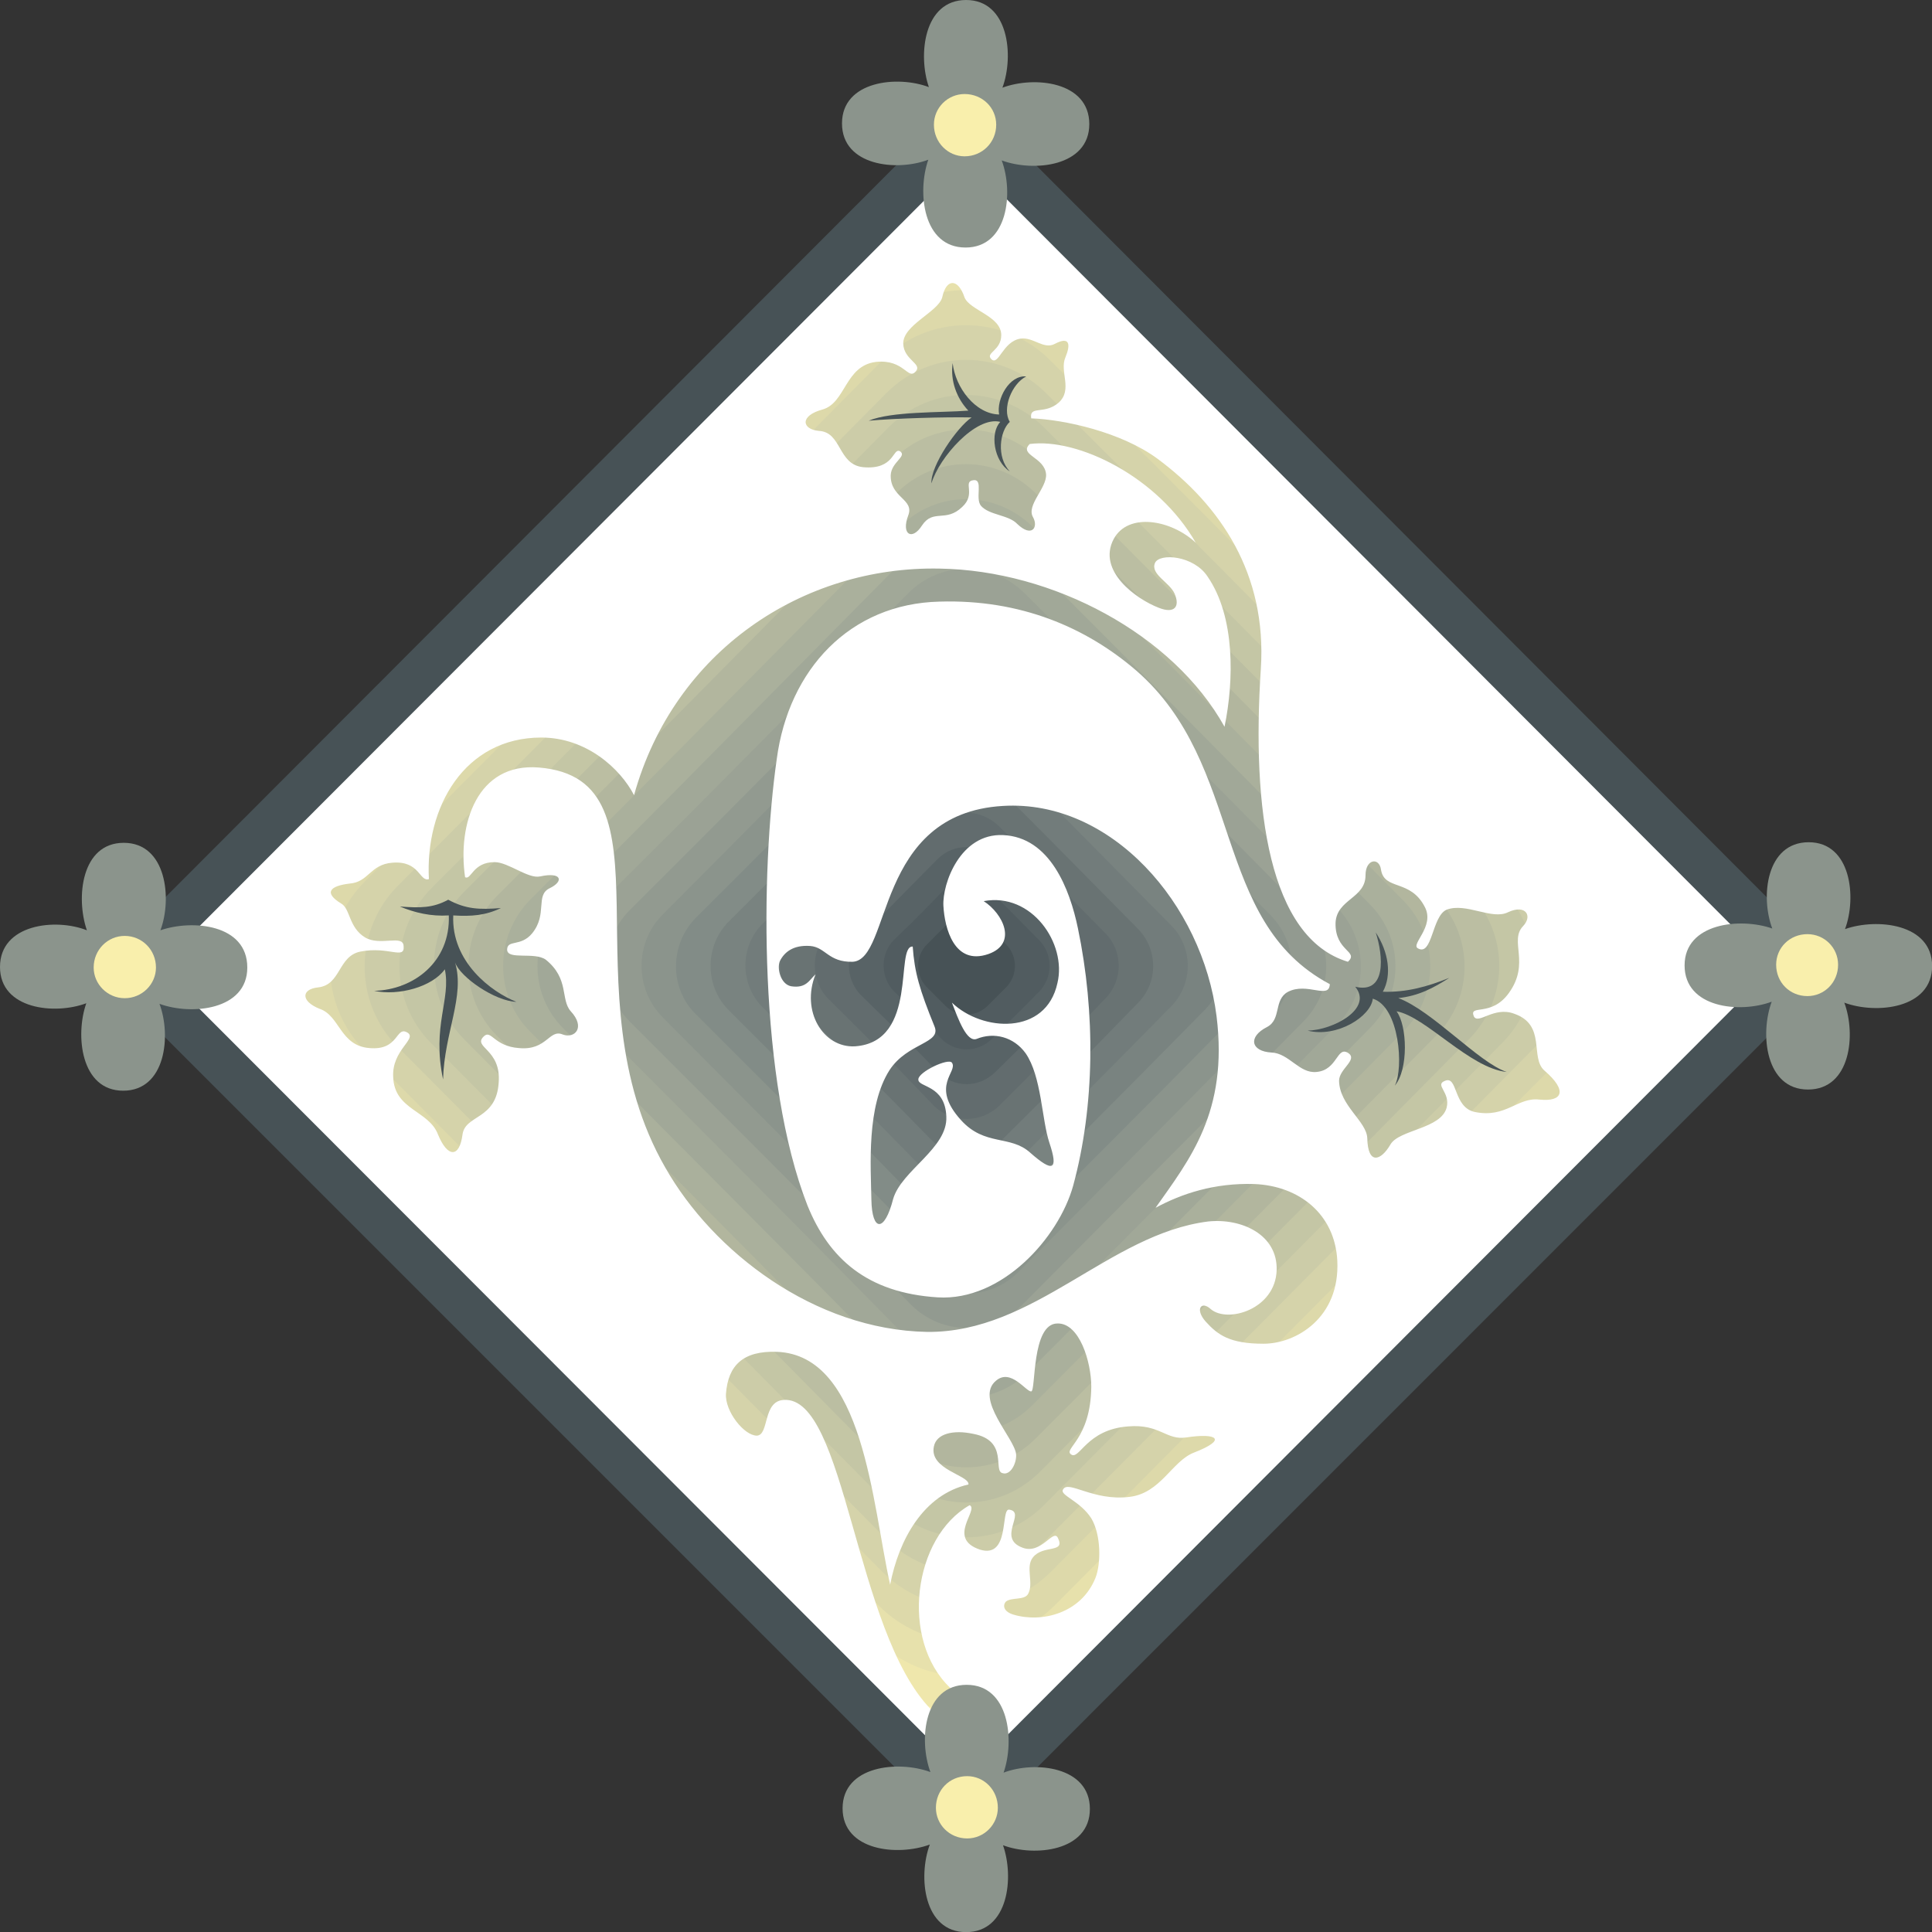 <svg xmlns="http://www.w3.org/2000/svg" xml:space="preserve" width="165mm" height="165mm" fill-rule="evenodd" stroke-linejoin="round" stroke-width="28.222" preserveAspectRatio="xMidYMid" version="1.2" viewBox="0 0 16500 16500"><rect x="0" y="0" width="16500" height="16500" fill="#333333" stroke="none"/><defs class="ClipPathGroup"><clipPath id="a" clipPathUnits="userSpaceOnUse"><path d="M0 0h16500v16500H0z"/></clipPath></defs><g class="SlideGroup"><g class="Slide" clip-path="url(#a)"><g class="Page"><g class="com.sun.star.drawing.ClosedBezierShape"><path fill="none" d="M1639 1585h13233v13331H1639z" class="BoundingBox"/><path fill="#F9EFAC" d="m9104 1943 5418 5454c465 475 465 1234 0 1709l-5418 5455c-470 472-1230 472-1700 0L1988 9106c-464-475-464-1234 0-1709l5416-5454c470-477 1230-477 1700 0Z"/></g><g class="com.sun.star.drawing.ClosedBezierShape"><path fill="none" d="M1932 1882h12646v12740H1932z" class="BoundingBox"/><path fill="#EFE7AC" d="M2270 9069c-454-452-449-1186 5-1641 1727-1732 1156-1161 5167-5208 455-454 1171-449 1626 5 1727 1732 1161 1161 5165 5208 454 455 460 1184 5 1636-1715 1735-1138 1161-5165 5210-455 455-1181 455-1636 0-1717-1732-1145-1160-5167-5210Z"/></g><g class="com.sun.star.drawing.ClosedBezierShape"><path fill="none" d="M2228 2181h12055v12139H2228z" class="BoundingBox"/><path fill="#E7E1AC" d="M2555 9038c-439-435-434-1147 5-1579 1640-1653 1102-1102 4913-4955 434-434 1130-429 1562 5 1646 1651 1102 1100 4916 4955 437 432 442 1139 5 1574-1631 1651-1087 1099-4916 4955-432 434-1138 434-1572 0-1636-1651-1085-1100-4913-4955Z"/></g><g class="com.sun.star.drawing.ClosedBezierShape"><path fill="none" d="M2522 2477h11465v11548H2522z" class="BoundingBox"/><path fill="#DDD9AA" d="M2831 9005c-415-416-410-1094 5-1511 1563-1567 1049-1049 4669-4708 417-415 1080-410 1497 5 1562 1568 1049 1049 4669 4708 416 417 421 1090 5 1506-1555 1567-1032 1049-4666 4703-419 421-1094 421-1510 0-1549-1562-1031-1044-4669-4703Z"/></g><g class="com.sun.star.drawing.ClosedBezierShape"><path fill="none" d="M2817 2777h10876v10948H2817z" class="BoundingBox"/><path fill="#D5D3AA" d="M3116 8974c-400-401-395-1054 5-1451 1481-1485 988-988 4418-4448 394-400 1036-395 1433 5 1480 1481 993 988 4418 4449 398 396 406 1044 5 1445-1471 1481-981 988-4418 4448-402 402-1044 402-1443 0-1471-1480-975-988-4418-4448Z"/></g><g class="com.sun.star.drawing.ClosedBezierShape"><path fill="none" d="M3114 3073h10284v10357H3114z" class="BoundingBox"/><path fill="#CCCCA8" d="M3398 8942c-382-379-377-1006 8-1385 1394-1402 935-937 4163-4199 381-383 992-378 1370 5 1397 1397 937 932 4166 4199 386 379 391 1001 5 1380-1385 1399-920 934-4166 4197-378 386-999 386-1380 0-1384-1395-920-935-4166-4197Z"/></g><g class="com.sun.star.drawing.ClosedBezierShape"><path fill="none" d="M3411 3373h9690v9758H3411z" class="BoundingBox"/><path fill="#C4C6A5" d="M3682 8909c-362-363-362-955 5-1326 1311-1308 877-876 3909-3941 369-362 946-357 1317 5 1308 1316 876 877 3907 3941 371 371 371 958 7 1321-1300 1316-861 879-3914 3948-363 363-953 363-1317 0-1305-1316-866-876-3914-3948Z"/></g><g class="com.sun.star.drawing.ClosedBezierShape"><path fill="none" d="M3706 3668h9099v9166H3706z" class="BoundingBox"/><path fill="#BBBEA2" d="M3966 8878c-346-348-346-916 0-1264 1230-1229 823-818 3661-3690 348-345 905-340 1253 7 1224 1230 823 823 3663 3688 348 348 348 911 0 1259-1215 1229-808 823-3663 3693-348 348-905 348-1253 0-1217-1229-806-823-3661-3693Z"/></g><g class="com.sun.star.drawing.ClosedBezierShape"><path fill="none" d="M4000 3964h8510v8569H4000z" class="BoundingBox"/><path fill="#B2B69E" d="M4243 8845c-324-325-324-867 5-1197 1145-1146 769-765 3411-3439 333-330 857-325 1187 5 1146 1145 765 764 3411 3439 333 330 333 867 8 1192-1140 1151-754 770-3419 3439-325 330-859 330-1187 0-1133-1145-754-764-3416-3439Z"/></g><g class="com.sun.star.drawing.ClosedBezierShape"><path fill="none" d="M4297 4263h7920v7975H4297z" class="BoundingBox"/><path fill="#AAB09C" d="M4528 8811c-309-310-309-818 5-1132 1057-1060 712-712 3161-3187 315-309 808-303 1123 5 1059 1065 711 712 3161 3187 315 315 315 817 5 1127-1054 1065-696 712-3166 3189-310 315-813 315-1123 0-1054-1059-701-706-3166-3189Z"/></g><g class="com.sun.star.drawing.ClosedBezierShape"><path fill="none" d="M4590 4558h7329v7381H4590z" class="BoundingBox"/><path fill="#A1A898" d="M4810 8782c-294-295-294-775 5-1070 973-978 653-653 2909-2937 295-294 765-286 1059 5 978 978 658 658 2910 2937 299 295 299 770 5 1065-968 977-640 657-2915 2934-294 295-764 295-1059 0-968-978-640-650-2914-2934Z"/></g><g class="com.sun.star.drawing.ClosedBezierShape"><path fill="none" d="M4888 4858h6736v6784H4888z" class="BoundingBox"/><path fill="#9BA295" d="M5095 8754c-278-277-273-733 0-1012 897-892 605-597 2663-2677 277-279 716-274 996 5 891 891 597 594 2663 2679 271 277 277 728 0 1005-882 894-585 594-2658 2679-280 277-729 277-1006 0-881-894-584-599-2658-2679Z"/></g><g class="com.sun.star.drawing.ClosedBezierShape"><path fill="none" d="M5182 5153h6146v6189H5182z" class="BoundingBox"/><path fill="#929A90" d="M5377 8723c-261-262-256-692 0-949 813-813 546-541 2414-2428 256-261 673-256 929 7 813 806 547 539 2412 2426 256 257 262 682 0 944-795 807-528 538-2406 2425-262 257-679 257-940 0-798-813-526-543-2409-2425Z"/></g><g class="com.sun.star.drawing.ClosedBezierShape"><path fill="none" d="M5479 5453h5553v5595H5479z" class="BoundingBox"/><path fill="#8B948C" d="M5661 8690c-245-246-240-643 0-881 727-729 486-488 2159-2178 242-240 629-235 868 5 728 726 492 488 2161 2178 239 241 246 630 0 876-711 721-472 480-2156 2178-244 239-631 239-878 0-716-729-470-488-2154-2178Z"/></g><g class="com.sun.star.drawing.ClosedBezierShape"><path fill="none" d="M5773 5749h4965v4999H5773z" class="BoundingBox"/><path fill="#828C87" d="M5938 8657c-223-223-218-593 5-819 642-640 434-432 1911-1922 223-226 576-220 802 5 646 640 432 426 1909 1922 226 226 231 591 5 814-635 643-417 429-1909 1920-226 226-589 226-812 0-633-642-417-426-1911-1920Z"/></g><g class="com.sun.star.drawing.ClosedBezierShape"><path fill="none" d="M6069 6044h4375v4409H6069z" class="BoundingBox"/><path fill="#798380" d="M6222 8626c-207-208-202-551 0-754 561-561 378-373 1665-1675 203-207 533-202 736 5 561 557 379 376 1665 1675 203 203 208 541 0 749-551 557-363 374-1660 1670-208 208-538 208-749 0-544-556-358-376-1657-1670Z"/></g><g class="com.sun.star.drawing.ClosedBezierShape"><path fill="none" d="M6366 6344h3779v3809H6366z" class="BoundingBox"/><path fill="#727C7B" d="M6505 8594c-185-193-185-504 0-697 477-470 322-315 1407-1415 193-187 493-182 684 5 478 475 323 320 1407 1417 188 191 188 497 0 690-465 470-305 315-1407 1417-191 188-491 188-684 0-465-475-305-315-1407-1417Z"/></g><g class="com.sun.star.drawing.ClosedBezierShape"><path fill="none" d="M6662 6639h3188v3218H6662z" class="BoundingBox"/><path fill="#697373" d="M6789 8563c-169-173-169-456 0-634 391-383 267-261 1156-1165 175-170 443-164 621 5 391 391 261 261 1155 1166 170 177 170 455 0 628-381 389-246 262-1155 1163-171 173-451 173-621 0-381-388-252-261-1156-1163Z"/></g><g class="com.sun.star.drawing.ClosedBezierShape"><path fill="none" d="M6958 6940h2597v2618H6958z" class="BoundingBox"/><path fill="#626C6E" d="M7074 8530c-154-155-154-413 0-567 310-305 208-204 902-910 155-154 402-149 557 5 310 305 208 203 905 910 155 155 155 407 0 562-295 305-193 203-905 914-155 150-402 150-557 0-299-310-190-208-902-914Z"/></g><g class="com.sun.star.drawing.ClosedBezierShape"><path fill="none" d="M7250 7235h2011v2026H7250z" class="BoundingBox"/><path fill="#586366" d="M7350 8496c-133-137-133-364 0-504 232-218 155-149 659-657 140-137 353-132 493 7 224 219 155 150 659 656 132 139 132 361 0 498-221 221-140 150-659 658-140 140-353 140-493 0-213-218-139-150-659-658Z"/></g><g class="com.sun.star.drawing.ClosedBezierShape"><path fill="none" d="M7546 7534h1419v1429H7546z" class="BoundingBox"/><path fill="#515C60" d="M7635 8466c-118-119-118-322 0-439 142-141 102-91 407-407 117-116 310-111 427 5 146 139 97 91 408 407 116 117 116 315 0 434-135 139-87 89-408 408-117 117-310 117-427 0-134-140-81-92-407-408Z"/></g><g class="com.sun.star.drawing.ClosedBezierShape"><path fill="none" d="M7841 7833h828v833h-828z" class="BoundingBox"/><path fill="#475256" d="m8436 7909 156 156c101 101 101 266 0 368l-156 156c-102 101-262 101-363 0l-156-156c-101-102-101-267 0-368l156-156c101-101 261-101 363 0Z"/></g><g class="com.sun.star.drawing.ClosedBezierShape"><path fill="none" d="M1084 1054h14326v14401H1084z" class="BoundingBox"/><path fill="#FFF" d="M8330 14748c-69 73-205 33-380-150-653-668-726-2680-1257-2642-181 10-122 300-229 305-109 0-274-208-264-358 18-241 145-368 434-358 745 28 813 1295 968 1989 74-384 285-770 669-856 10-79-339-127-295-326 22-106 160-144 338-106 300 58 165 315 247 335 68 23 122-84 117-160-11-137-359-475-171-630 127-107 257 97 300 92 41 0 0-580 224-580 188-5 289 328 289 541-5 450-241 529-173 577 72 53 130-213 488-239 272-23 325 122 498 94 262-40 353 18 63 130-187 73-284 348-551 378-310 38-523-147-566-63-33 48 145 96 241 246 84 140 84 386 36 508-122 305-460 386-699 315-86-25-96-79-66-112 48-38 155-10 188-63 54-92-25-231 43-315 87-109 277-33 214-163-38-89-140 140-300 82-229-82 33-305-117-326-76-12 10 422-251 341-286-97-5-341-87-379-481 272-598 1148-166 1560 54 48 286 259 215 333Zm0 0ZM5415 6791c343-1234 1443-1958 2609-1935 969 15 1995 561 2434 1351 81-394 92-940-145-1283-117-180-411-203-449-116-41 96 124 165 167 261 49 112 0 175-134 122-193-74-529-315-386-587 124-231 492-165 701 31-320-561-1006-897-1418-843-96 96 130 111 140 261 5 117-170 262-112 363 49 87-10 178-134 59-74-79-239-74-310-155-53-64 23-229-64-219-97 11 26 117-97 229-140 135-247 13-343 158-84 132-180 78-117-87 53-139-155-150-150-343 5-111 140-160 81-203-66-38-43 160-317 135-218-23-180-300-378-310-145-13-166-130 33-183 198-58 190-373 454-406 244-26 272 160 341 81 58-66-102-97-107-236-5-160 300-272 333-397 35-165 137-160 190 0 44 112 314 160 314 323 0 132-135 150-87 203 64 69 97-150 252-173 111-15 198 97 294 44 122-64 137 0 89 116-53 120 66 275-58 387-122 106-252 20-234 134 282 10 770 117 1080 346 533 396 934 980 881 1793-79 1196 69 2299 744 2502 97-92-112-87-106-333 10-203 256-208 256-406 0-140 117-155 132-49 28 183 252 77 376 323 84 165-124 315-61 350 125 72 119-276 246-330 168-63 387 92 526 21 150-69 209 33 127 119-122 127 64 315-122 572-150 209-343 92-299 199 38 73 170-87 343-23 281 96 132 376 261 487 198 171 155 267-43 247-188-23-285 160-551 106-188-38-145-315-257-266-91 35 48 96 15 228-48 183-406 188-480 315-81 140-193 178-198-53-5-145-236-277-241-490 0-102 160-178 81-236-101-69-91 144-274 160-147 15-234-160-384-166-177-10-203-134-38-218 125-66 54-231 178-300 165-86 353 69 358-66-1016-539-724-1870-1653-2678-427-368-988-610-1680-589-765 18-1288 579-1390 1343-139 968-155 2750 262 3814 183 452 508 747 1113 785 547 33 1032-508 1156-953 186-683 191-1480 41-2198-69-335-239-780-640-797-364-16-519 414-509 604 10 188 91 513 384 412 252-89 125-346-40-452 411-77 711 363 630 699-97 450-643 417-901 168 54 142 126 340 210 310 150-61 317-18 419 122 137 198 137 566 203 764 79 236 31 257-163 86-170-155-388-53-592-279-267-295-23-411-77-490-30-43-287 79-287 142-5 71 229 43 239 318 13 271-383 459-454 703-74 290-181 280-186 8-5-290-43-798 155-1108 155-236 445-226 384-373-127-312-171-462-186-682-155-10 54 814-493 852-271 15-464-300-337-615-54 49-79 122-209 102-89-18-122-150-96-214 38-77 114-140 259-130 132 10 155 140 363 135 335-18 186-1268 1284-1331 924-56 1704 838 1824 1797 101 817-232 1224-521 1635 226-122 503-213 841-203 386 15 690 257 711 653 25 490-353 711-630 711-290 0-391-76-493-188-96-107-38-183 43-107 145 122 551 0 562-332 10-305-300-447-585-417-848 107-1485 953-2401 943-963-18-1829-686-2235-1403-866-1506 119-3320-1080-3417-528-43-696 483-630 937 54 26 64-129 252-129 117 0 287 145 389 122 188-41 203 43 81 101-125 61-15 221-150 386-97 117-213 49-213 140 5 89 233 15 330 84 203 164 124 339 213 440 130 140 33 237-68 199-117-49-135 139-374 116-213-15-236-160-299-101-102 96 149 106 126 396-20 320-287 272-309 444-26 199-127 199-209 0-78-208-373-208-383-492-13-231 208-325 122-379-102-61-69 155-325 132-252-20-252-277-425-335-165-66-155-168-15-183 198-20 170-267 363-306 242-48 381 74 369-48-5-101-204 5-331-74-139-86-124-246-203-289-150-92-96-150 74-170 163-13 173-163 363-178 236-20 231 165 313 140-33-615 304-1209 960-1209 386 0 675 266 792 492Zm0 0Zm9994 1458L8251 1054 1085 8249l7166 7205 7158-7205Z"/></g><g class="com.sun.star.drawing.ClosedBezierShape"><path fill="none" d="M3195 7684h1216v1537H3195z" class="BoundingBox"/><path fill="#475256" d="M3828 7684c150 81 267 86 450 71-130 63-252 73-407 63-18 396 325 654 539 738-181-5-480-210-524-337 87 288-92 601-102 1000-97-460 69-684 15-941-107 150-394 229-604 184 337-8 653-248 638-644-151 10-291-23-418-76 176 13 282 13 413-58Z"/></g><g class="com.sun.star.drawing.ClosedBezierShape"><path fill="none" d="M7419 3101h1346v1028H7419z" class="BoundingBox"/><path fill="#475256" d="M8764 3215c-124 63-208 277-140 388-86 78-116 301 0 423-139-89-170-330-81-423-209-53-524 306-588 525-10-148 219-480 343-563-226-5-653 8-879 28 193-81 615-68 851-86-101-107-155-257-134-406 23 208 193 434 397 439-25-130 86-338 231-325Z"/></g><g class="com.sun.star.drawing.ClosedBezierShape"><path fill="none" d="M11167 7963h1702v1310h-1702z" class="BoundingBox"/><path fill="#475256" d="M11574 8427c267 64 241-261 175-464 109 165 140 363 61 507 203 6 380-43 568-119-135 86-262 155-436 173 291 108 687 552 926 631-315-31-694-475-941-518 92 122 103 497-15 635 78-148 40-674-188-743-15 151-305 336-556 273 218-5 561-187 406-375Z"/></g><g class="com.sun.star.drawing.PolyPolygonShape"><path fill="none" d="M813 813h14876v14890H813z" class="BoundingBox"/><path fill="#475256" d="M15688 8263 8251 813 813 8263l7438 7438 7437-7438Zm0 0Zm-541 0L8251 1354 1351 8263l6900 6908 6896-6908Z"/></g><g class="com.sun.star.drawing.ClosedBezierShape"><path fill="none" d="M7191 0h2113v2115H7191z" class="BoundingBox"/><path fill="#8B948C" d="M7928 1364c-268 102-737 54-737-310s474-412 742-310c-94-272-46-744 318-744 363 0 411 477 310 749 272-102 742-54 742 311 0 363-475 411-748 310 102 274 54 744-309 744-366 0-414-475-318-750Z"/></g><g class="com.sun.star.drawing.ClosedBezierShape"><path fill="none" d="M0 7198h2113v2118H0z" class="BoundingBox"/><path fill="#8B948C" d="M737 8568C469 8669 0 8621 0 8258c0-366 474-419 742-313-96-278-48-747 315-747 366 0 414 480 313 747 272-94 742-53 742 318 0 363-475 411-750 310 102 272 53 742-310 742s-411-475-315-747Z"/></g><g class="com.sun.star.drawing.ClosedBezierShape"><path fill="none" d="M14387 7193h2115v2113h-2115z" class="BoundingBox"/><path fill="#8B948C" d="M15136 7930c-102-268-54-737 311-737 363 0 411 474 310 742 271-96 744-48 744 315 0 366-478 414-750 313 102 272 54 742-310 742s-412-475-310-750c-275 102-744 53-744-310s477-411 749-315Z"/></g><g class="com.sun.star.drawing.ClosedBezierShape"><path fill="none" d="M7196 14389h2113v2113H7196z" class="BoundingBox"/><path fill="#8B948C" d="M8571 15139c267-102 737-54 737 310 0 363-475 411-742 310 96 272 48 742-315 742-364 0-412-475-310-748-276 102-745 54-745-309 0-364 474-412 750-310-102-276-54-745 310-745 363 0 411 474 315 750Z"/></g><g class="com.sun.star.drawing.ClosedBezierShape"><path fill="none" d="M7976 803h533v533h-533z" class="BoundingBox"/><path fill="#F9EFAC" d="M8238 803c151 0 270 116 270 262 0 151-119 270-270 270-143 0-262-119-262-270 0-146 119-262 262-262Z"/></g><g class="com.sun.star.drawing.ClosedBezierShape"><path fill="none" d="M15169 7978h530v530h-530z" class="BoundingBox"/><path fill="#F9EFAC" d="M15698 8239c0 151-117 268-262 268-151 0-267-117-267-268 0-145 116-261 267-261 145 0 262 116 262 261Z"/></g><g class="com.sun.star.drawing.ClosedBezierShape"><path fill="none" d="M7993 15168h530v534h-530z" class="BoundingBox"/><path fill="#F9EFAC" d="M8260 15701c-151 0-267-119-267-262 0-151 116-270 267-270 145 0 262 119 262 270 0 143-117 262-262 262Z"/></g><g class="com.sun.star.drawing.ClosedBezierShape"><path fill="none" d="M800 7993h533v533H800z" class="BoundingBox"/><path fill="#F9EFAC" d="M800 8263c0-151 119-270 265-270 148 0 267 119 267 270 0 143-119 262-267 262-146 0-265-119-265-262Z"/></g></g></g></g></svg>
